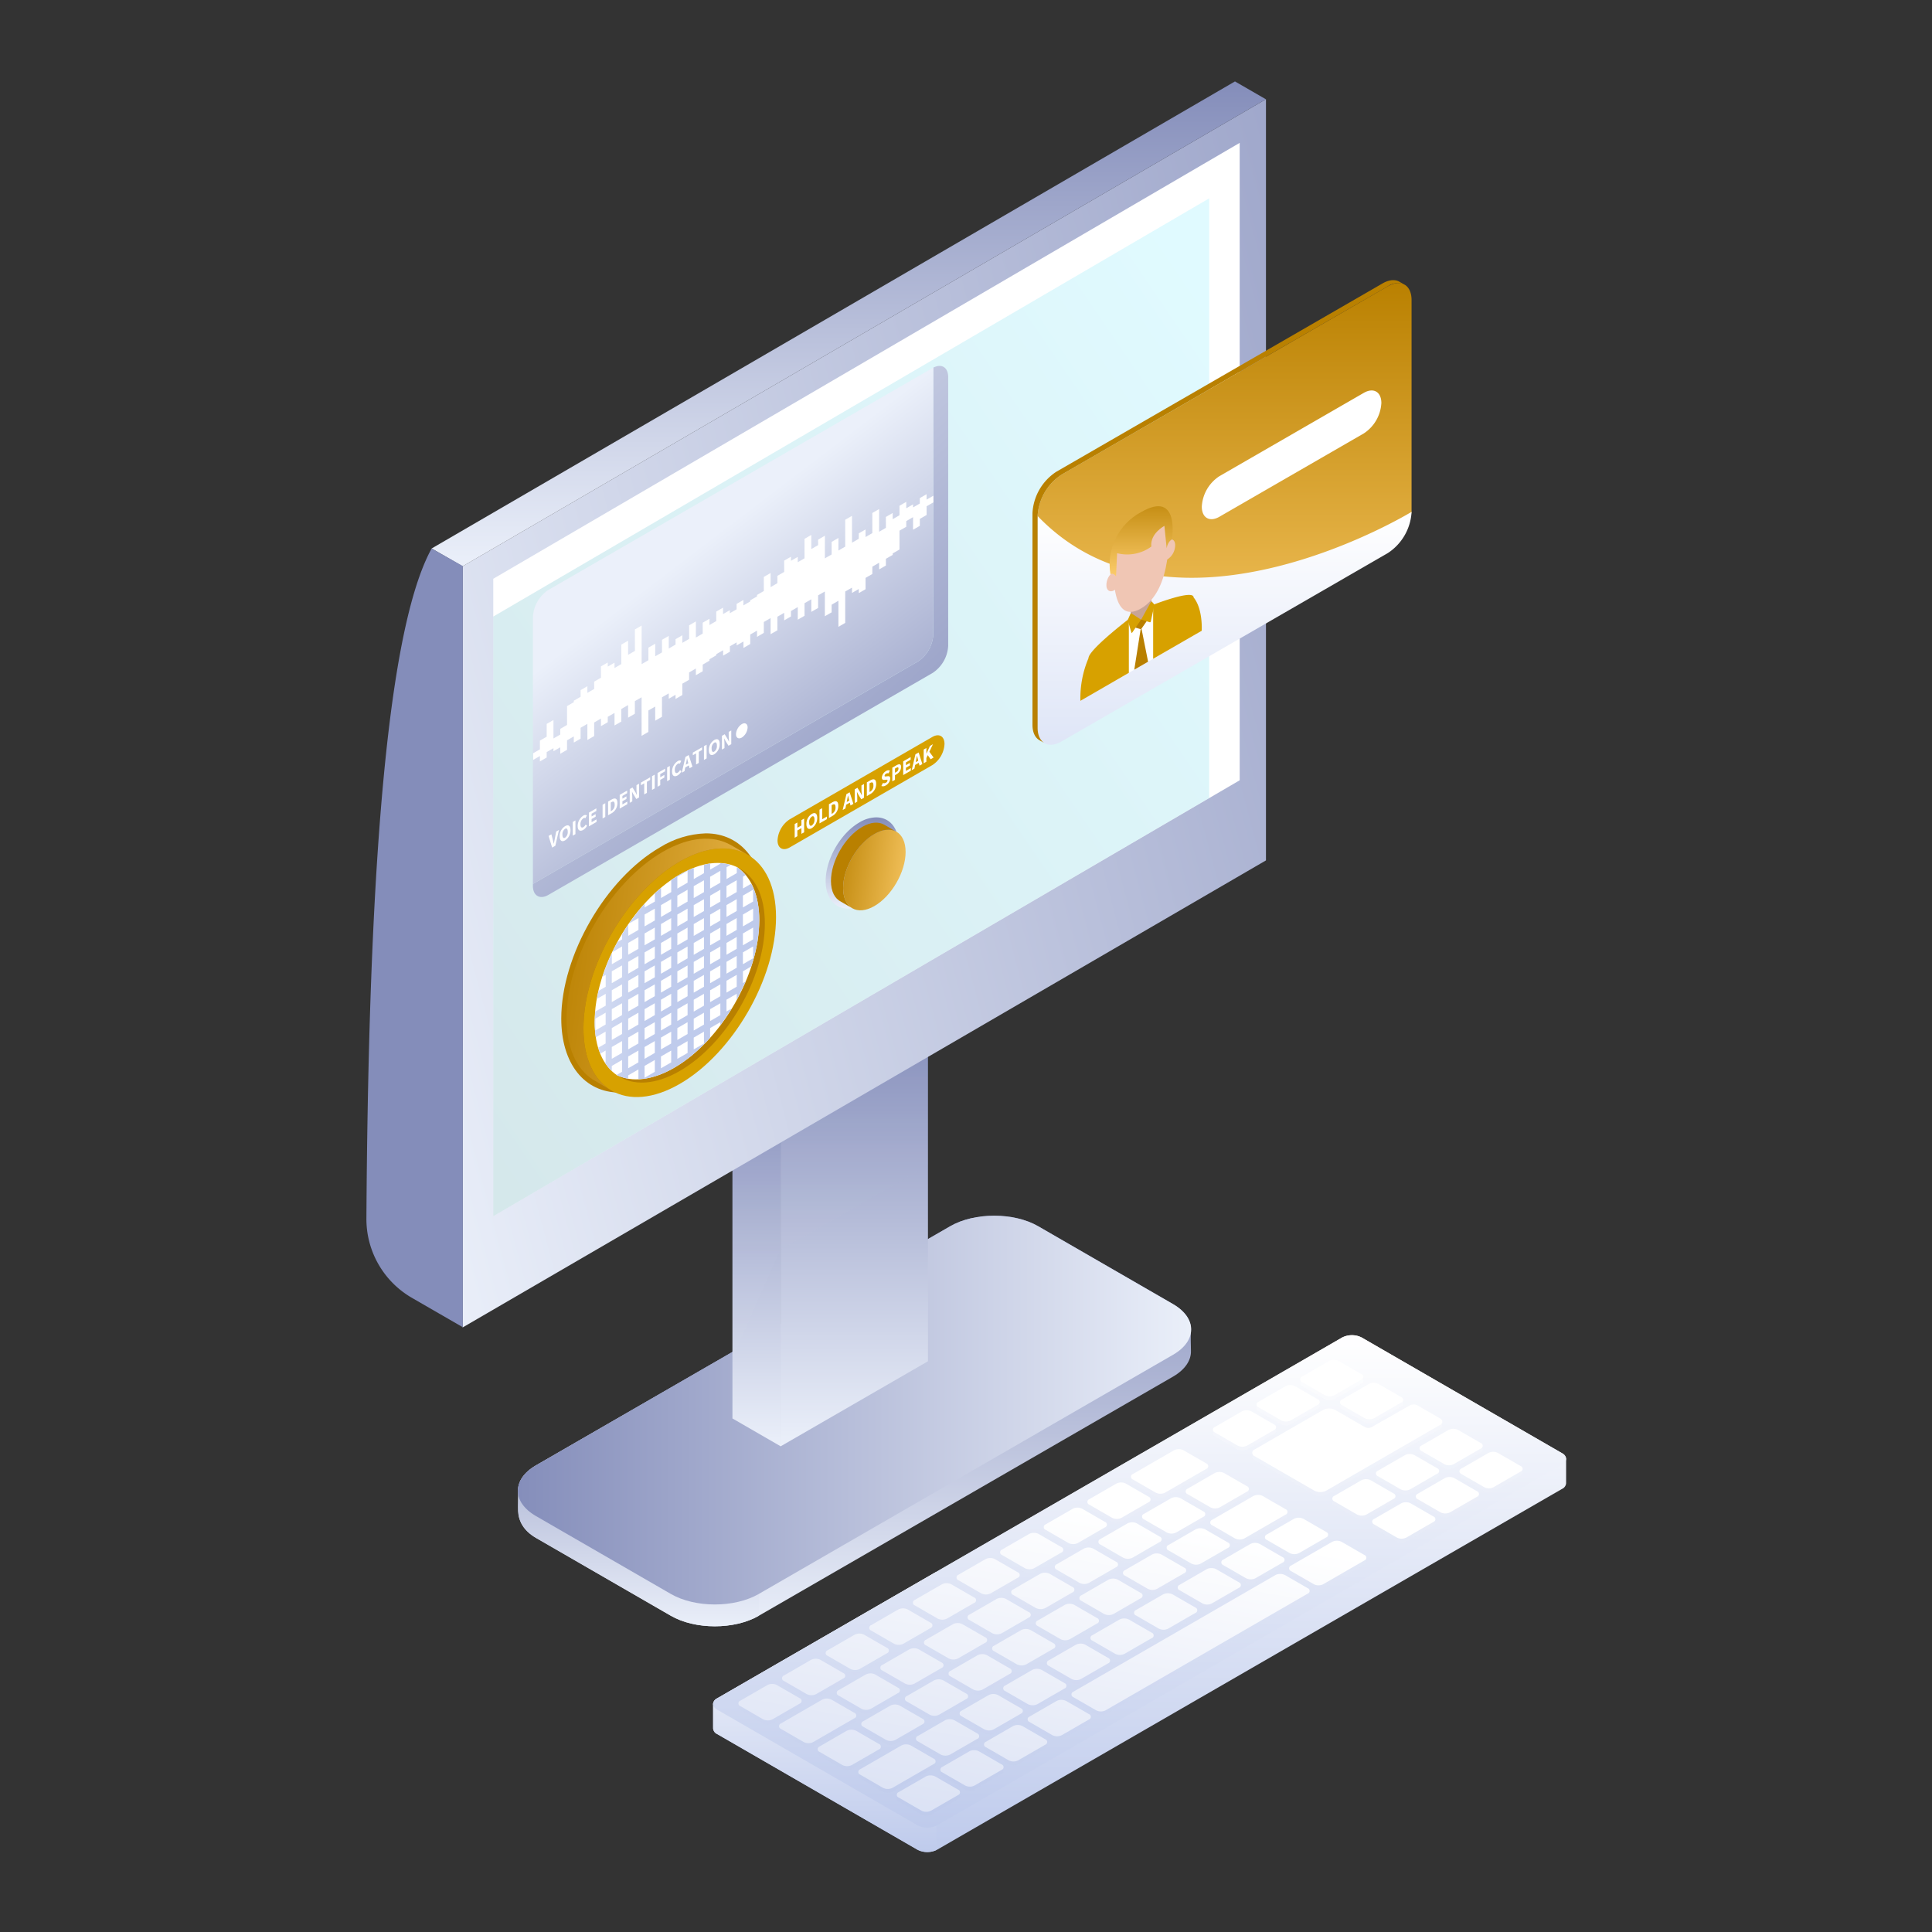 <svg xmlns="http://www.w3.org/2000/svg" xmlns:xlink="http://www.w3.org/1999/xlink" width="522" height="522"  xmlns:v="https://vecta.io/nano"><rect width="100%" height="100%" fill="#333333" stroke="none"/><defs><linearGradient id="A" x1=".5" x2=".5" y2="1"><stop offset="0" stop-color="#848dba"/><stop offset="1" stop-color="#ebf0fa"/></linearGradient><linearGradient id="B" x1="0" y1=".5" x2="1" y2=".5"  xlink:href="#A"/><linearGradient id="C" x1="1.602" y1=".188" x2="-.085" y2=".877"  xlink:href="#A"/><linearGradient id="D" x1=".951" y1=".065" x2="-.661" y2="1.621"><stop offset="0" stop-color="#99f0ff"/><stop offset=".599" stop-color="#74b2bd"/><stop offset="1" stop-color="#5f8e96"/></linearGradient><linearGradient id="E" x1=".5" x2=".5" y2="1"><stop offset="0" stop-color="#fff"/><stop offset="1" stop-color="#bfcbec"/></linearGradient><linearGradient id="F" x1=".476" y1=".341" x2=".106" y2="1.559"  xlink:href="#E"/><linearGradient id="G" x1="1.138" y1=".865" x2=".355" y2="-.224"  xlink:href="#A"/><linearGradient id="H" x1=".887" y1=".95" y2=".297"  xlink:href="#A"/><linearGradient id="I" x1="-.114" y1=".529" x2="1.557" y2=".832"><stop offset="0" stop-color="#f3f4f8"/><stop offset="0" stop-color="#b98000"/><stop offset="1" stop-color="#fccc6b"/><stop offset="1" stop-color="#fff"/></linearGradient><linearGradient id="J" x1="-.349" y1=".235" x2=".41" y2=".618"  xlink:href="#E"/><linearGradient id="K" x1="-.274" y1=".37" x2="1.255" y2=".642"  xlink:href="#I"/><linearGradient id="L" x1=".5" y1="0" x2=".5" y2="1"  xlink:href="#I"/><linearGradient id="M" x1=".5" x2=".5" y2="1"><stop offset="0" stop-color="#fff"/><stop offset="1" stop-color="#dee5f7"/></linearGradient></defs><path fill="#ebf0fa" opacity="0" d="M0 0h522v522H0z"/><g fill="url(#A)"><path d="M316.924 352.339l-36.434-21.035c-6.56-3.782-17.191-3.782-23.751 0l-111.907 64.615c-3.443 1.989-5.033 4.613-4.848 7.213.068.875-.061 3.88.006 5.162.129 2.612 1.392 5.242 4.842 7.238l36.428 21.029c6.56 3.788 17.2 3.788 23.751 0l111.913-64.61c3.357-1.94 4.959-4.5 4.854-7.034-.043-.936-.08-4.472-.012-5.34.197-2.606-1.392-5.248-4.842-7.238z"/><path d="M205.14 361.098l-60.308 34.82c-3.443 1.983-5.033 4.613-4.848 7.213.068.875-.061 3.88.006 5.162.129 2.612 1.392 5.242 4.842 7.238l36.428 21.029c6.56 3.788 17.2 3.788 23.751 0 .129-.068.129-75.462.129-75.462z"/></g><path d="M316.925 366.05l-111.914 64.615c-6.554 3.788-17.191 3.788-23.751 0l-36.428-21.035c-6.56-3.788-6.56-9.923 0-13.711l111.908-64.614c6.56-3.782 17.191-3.782 23.751 0l36.434 21.035c6.551 3.787 6.551 9.928 0 13.71z" fill="url(#B)"/><g fill="url(#A)"><path d="M250.723 367.794l-39.828 22.995v-93.066l39.827-22.994z"/><path d="M210.895 390.754l-13-7.508v-93.065l13 7.508z"/><path d="M210.893 297.722c0-.031-13-7.539-13-7.539v76.644l13-29.271c0 .29 39.828-22.7 39.828-22.7v-40.128z" opacity=".05" style="mix-blend-mode:multiply"/></g><path d="M342.047 232.467L124.997 358.66V152.993l217.05-126.189z" fill="url(#C)"/><path d="M342.023 26.822l-217.047 126.19-8.352-4.822L333.671 22z" fill="url(#A)"/><path d="M125.042 358.598l-13.76-7.946a24.6 24.6 0 0 1-12.283-21.466c.493-79.077 4.145-156.509 17.623-180.994l8.42 4.743z" fill="#848dba"/><path d="M334.948 210.821L133.275 328.596V156.373L334.948 38.599z" fill="#fff"/><path d="M133.275 328.601l193.427-113V53.594L133.275 166.585z" opacity=".3" fill="url(#D)" style="mix-blend-mode:screen"/><g fill="url(#E)"><path d="M422.045 392.637l-54.137-31.26c-1.66-.838-3.619-.838-5.279 0l-168.866 97.5a1.89 1.89 0 0 0-1.09 1.448v6.67c.06.667.477 1.25 1.09 1.521l54.143 31.26a5.82 5.82 0 0 0 5.279 0l168.86-97.493a1.85 1.85 0 0 0 1.1-1.521v-6.585a1.85 1.85 0 0 0-1.1-1.54z"/><path d="M252.98 424.686l-59.218 34.192a1.89 1.89 0 0 0-1.09 1.448v6.671c.06.667.477 1.25 1.09 1.521l54.143 31.26a5.84 5.84 0 0 0 5.075.08z"/><path d="M422.041 395.686L253.183 493.18a5.82 5.82 0 0 1-5.279 0l-54.143-31.26c-1.46-.838-1.46-2.205 0-3.043l168.866-97.5a5.86 5.86 0 0 1 5.279 0l54.137 31.26c1.459.844 1.459 2.205-.002 3.049z"/><path d="M216.047 461.378l-7.3 4.213a2.82 2.82 0 0 1-2.569 0l-6.135-3.542a.78.78 0 0 1 0-1.484l7.3-4.213c.808-.407 1.761-.407 2.569 0l6.135 3.542c.317.108.531.407.531.742s-.213.634-.531.742zm11.789-8.285l-6.141-3.548c-.808-.407-1.761-.407-2.569 0l-7.3 4.219a.78.78 0 0 0 0 1.478l6.135 3.548a2.86 2.86 0 0 0 2.569 0l7.305-4.213c.317-.109.53-.406.53-.741s-.212-.633-.529-.742zm11.784-6.806l-6.141-3.542a2.82 2.82 0 0 0-2.569 0l-7.3 4.213c-.317.108-.531.407-.531.742s.213.634.531.742l6.141 3.542c.808.407 1.761.407 2.569 0l7.3-4.213c.317-.108.531-.407.531-.742s-.213-.634-.531-.742zm11.783-6.806l-6.135-3.542c-.808-.406-1.76-.406-2.568 0l-7.305 4.213c-.317.108-.531.407-.531.742s.213.634.531.742l6.141 3.542a2.82 2.82 0 0 0 2.568 0l7.3-4.213c.32-.107.535-.407.535-.744s-.216-.636-.536-.743zm11.789-6.8l-6.141-3.548c-.808-.407-1.76-.407-2.568 0l-7.3 4.219a.78.78 0 0 0 0 1.478l6.135 3.548c.808.407 1.761.407 2.569 0l7.305-4.213c.32-.107.535-.406.535-.743s-.216-.637-.535-.743zm11.78-6.803l-6.141-3.542a2.82 2.82 0 0 0-2.568 0l-7.3 4.213c-.317.108-.531.407-.531.742s.213.634.531.742l6.141 3.542a2.82 2.82 0 0 0 2.568 0l7.3-4.213c.317-.108.531-.407.531-.742s-.213-.634-.531-.742zm11.783-6.806l-6.135-3.542a2.82 2.82 0 0 0-2.569 0l-7.305 4.213c-.317.108-.531.407-.531.742s.213.634.531.742l6.141 3.542a2.82 2.82 0 0 0 2.568 0l7.3-4.213c.321-.106.538-.405.539-.743s-.215-.638-.535-.745zm11.783-6.8l-6.135-3.548c-.808-.406-1.76-.406-2.568 0l-7.3 4.219a.78.78 0 0 0 0 1.478l6.135 3.548c.808.407 1.76.407 2.568 0l7.3-4.219a.78.78 0 0 0 .004-1.482zm11.789-6.806l-6.141-3.542a2.82 2.82 0 0 0-2.569 0l-7.3 4.213c-.317.108-.531.407-.531.742s.213.634.531.742l6.141 3.542a2.82 2.82 0 0 0 2.569 0l7.3-4.213c.322-.105.54-.404.541-.743s-.215-.639-.536-.746zm15.584-9l-6.141-3.542a2.82 2.82 0 0 0-2.569 0l-11.1 6.406c-.317.108-.531.407-.531.742s.213.634.531.742l6.141 3.542a2.82 2.82 0 0 0 2.569 0l11.1-6.406c.321-.106.538-.405.539-.743s-.215-.638-.535-.745zm50.6 8.112l-6.135-3.548a2.86 2.86 0 0 0-2.568 0l-7.3 4.219a.78.78 0 0 0 0 1.478l6.135 3.548c.808.407 1.76.407 2.568 0l7.3-4.213a.78.78 0 0 0-.001-1.484zm11.79-6.807l-6.141-3.542a2.82 2.82 0 0 0-2.568 0l-7.3 4.213c-.318.108-.532.407-.532.743s.214.635.532.743l6.141 3.542a2.82 2.82 0 0 0 2.569 0l7.3-4.213c.32-.107.536-.407.536-.745s-.217-.637-.538-.743zm11.783-6.806l-6.141-3.541c-.806-.413-1.762-.413-2.568 0l-7.3 4.213c-.317.108-.531.407-.531.742s.213.634.531.742l6.141 3.542a2.82 2.82 0 0 0 2.569 0l7.3-4.213c.32-.107.536-.407.536-.745s-.217-.637-.538-.743zm-12.8 19.834l-6.135-3.548c-.808-.407-1.761-.407-2.569 0l-7.3 4.219a.78.78 0 0 0 0 1.478l6.135 3.548c.808.406 1.76.406 2.568 0l7.3-4.219a.78.78 0 0 0 0-1.481zm11.79-6.806l-6.141-3.542a2.82 2.82 0 0 0-2.569 0l-7.3 4.213a.78.78 0 0 0 0 1.478l6.141 3.548c.808.406 1.76.406 2.568 0l7.3-4.213c.32-.107.537-.407.536-.744s-.217-.637-.537-.744zm11.783-6.807l-6.141-3.542c-.804-.413-1.758-.413-2.562 0l-7.305 4.213c-.317.108-.531.407-.531.742s.213.634.531.742l6.141 3.542a2.82 2.82 0 0 0 2.569 0l7.3-4.213c.323-.105.542-.407.541-.747s-.221-.641-.544-.745zm-180.033 66.669l-6.141-3.542a2.86 2.86 0 0 0-2.569 0l-11.1 6.406c-.318.108-.532.407-.532.743s.214.635.532.743l6.141 3.542a2.82 2.82 0 0 0 2.568 0l11.1-6.406c.318-.108.533-.406.533-.742s-.214-.635-.532-.743zm11.783-6.8l-6.135-3.548c-.808-.407-1.76-.407-2.568 0l-7.3 4.219a.78.78 0 0 0 0 1.478l6.135 3.548a2.86 2.86 0 0 0 2.569 0l7.3-4.213c.318-.108.532-.407.532-.743s-.215-.634-.533-.742zm11.79-6.807l-6.141-3.541c-.806-.413-1.762-.413-2.568 0l-7.3 4.213c-.317.108-.531.407-.531.742s.213.634.531.742l6.141 3.542c.808.407 1.76.407 2.568 0l7.3-4.213c.318-.108.532-.407.532-.743s-.215-.634-.533-.742zm11.783-6.806l-6.141-3.542a2.86 2.86 0 0 0-2.569 0l-7.3 4.213c-.317.108-.531.407-.531.742s.213.634.531.742l6.141 3.542a2.82 2.82 0 0 0 2.568 0l7.3-4.213c.318-.108.531-.406.531-.742s-.213-.634-.53-.742zm11.783-6.8l-6.135-3.548c-.808-.407-1.761-.407-2.569 0l-7.3 4.22a.78.78 0 0 0 0 1.478l6.135 3.548a2.86 2.86 0 0 0 2.568 0l7.3-4.213c.318-.108.533-.406.533-.742s-.214-.635-.532-.743zm11.789-6.807l-6.141-3.541c-.806-.413-1.762-.413-2.568 0l-7.3 4.213c-.317.108-.531.407-.531.742s.213.634.531.742l6.141 3.542c.804.412 1.758.412 2.562 0l7.305-4.213c.318-.108.533-.406.533-.742s-.214-.635-.532-.743zm11.784-6.806l-6.141-3.542a2.82 2.82 0 0 0-2.568 0l-7.3 4.213c-.317.108-.531.407-.531.742s.213.634.531.742l6.141 3.542a2.82 2.82 0 0 0 2.569 0l7.3-4.213c.317-.109.531-.407.53-.742s-.214-.634-.531-.742zm11.783-6.8l-6.135-3.548c-.808-.407-1.761-.407-2.569 0l-7.3 4.219a.78.78 0 0 0 0 1.478l6.135 3.548a2.86 2.86 0 0 0 2.569 0l7.3-4.219a.78.78 0 0 0 0-1.478zm11.789-6.807l-6.136-3.544a2.82 2.82 0 0 0-2.569 0l-7.3 4.213c-.317.108-.531.407-.531.742s.213.634.531.742l6.141 3.542c.804.412 1.758.412 2.562 0l7.305-4.213c.316-.11.527-.407.527-.742s-.213-.632-.529-.74zm11.783-6.806l-6.14-3.538a2.82 2.82 0 0 0-2.569 0l-7.3 4.213c-.317.108-.531.407-.531.742s.213.634.531.742l6.141 3.542a2.82 2.82 0 0 0 2.569 0l7.3-4.213c.32-.106.537-.406.537-.744s-.216-.638-.537-.744zm-99.428 69.647l-6.141-3.548c-.808-.407-1.761-.407-2.569 0l-7.3 4.219a.78.78 0 0 0 0 1.478l6.141 3.548a2.86 2.86 0 0 0 2.568 0l7.3-4.22a.78.78 0 0 0 .002-1.478zm11.783-6.806l-6.135-3.542a2.82 2.82 0 0 0-2.569 0l-7.3 4.213c-.318.108-.532.407-.532.743s.214.635.532.743l6.135 3.542a2.82 2.82 0 0 0 2.569 0l7.3-4.213c.319-.107.534-.406.534-.743s-.214-.636-.533-.743zm11.789-6.8l-6.141-3.548c-.808-.406-1.76-.406-2.568 0l-7.3 4.213c-.317.108-.531.407-.531.742s.213.634.531.742l6.141 3.541c.806.413 1.763.413 2.569 0l7.3-4.213a.78.78 0 0 0 0-1.478zm11.783-6.806l-6.141-3.548c-.808-.407-1.76-.407-2.568 0l-7.3 4.219a.78.78 0 0 0 0 1.478l6.141 3.548c.808.407 1.761.407 2.569 0l7.3-4.219a.78.78 0 0 0 .001-1.479zm-13.982 32.75l-6.141-3.542a2.82 2.82 0 0 0-2.569 0l-7.3 4.213c-.317.108-.531.407-.531.742s.213.634.531.742l6.141 3.542a2.82 2.82 0 0 0 2.569 0l7.3-4.213c.318-.107.533-.406.533-.742s-.213-.635-.531-.743zm11.783-6.806l-6.141-3.542a2.82 2.82 0 0 0-2.568 0l-7.3 4.214c-.317.108-.531.407-.531.742s.213.634.531.742l6.141 3.542a2.82 2.82 0 0 0 2.568 0l7.3-4.213c.319-.107.534-.406.535-.742s-.214-.636-.533-.744zm11.783-6.8l-6.135-3.548c-.808-.407-1.76-.407-2.568 0l-7.3 4.213c-.317.108-.531.407-.531.742s.213.634.531.742l6.135 3.548c.808.406 1.76.406 2.568 0l7.3-4.219a.78.78 0 0 0 .002-1.479zm11.79-6.806l-6.141-3.542a2.82 2.82 0 0 0-2.568 0l-7.3 4.213c-.318.108-.532.407-.532.743s.214.635.532.743l6.141 3.542a2.82 2.82 0 0 0 2.569 0l7.3-4.213c.32-.107.536-.406.536-.743s-.215-.637-.535-.744zm74.439-42.982l-6.141-3.541c-.808-.407-1.761-.407-2.569 0l-11.1 6.406c-.317.108-.531.407-.531.742s.213.634.531.742l6.141 3.548a2.86 2.86 0 0 0 2.569 0l11.1-6.412c.32-.107.536-.406.536-.743s-.215-.637-.535-.744zm-84.029 23.838l-6.135-3.542a2.82 2.82 0 0 0-2.569 0l-7.3 4.213a.78.78 0 0 0 0 1.484l6.135 3.542a2.82 2.82 0 0 0 2.569 0l7.3-4.213c.319-.107.534-.406.534-.743s-.214-.636-.533-.743zm11.79-6.806l-6.141-3.542a2.86 2.86 0 0 0-2.569 0l-7.3 4.213c-.318.108-.532.407-.532.743s.214.635.532.743l6.141 3.542c.806.413 1.763.413 2.569 0l7.3-4.213c.32-.107.535-.406.535-.744s-.216-.637-.535-.743zm11.783-6.8l-6.141-3.548c-.808-.407-1.761-.407-2.569 0l-7.3 4.22a.78.78 0 0 0 0 1.478l6.141 3.548a2.86 2.86 0 0 0 2.569 0l7.3-4.213c.32-.108.534-.407.534-.745s-.217-.636-.537-.742zm11.783-6.807l-6.135-3.541a2.82 2.82 0 0 0-2.569 0l-7.3 4.213a.78.78 0 0 0 0 1.484l6.135 3.542c.808.407 1.761.407 2.569 0l7.3-4.213c.32-.107.536-.406.536-.743s-.215-.637-.535-.744zm11.79-6.806l-6.141-3.542c-.808-.407-1.761-.407-2.569 0l-7.3 4.213c-.318.108-.532.407-.532.743s.214.635.532.743l6.141 3.542a2.81 2.81 0 0 0 2.563 0l7.305-4.213c.32-.107.536-.406.536-.743s-.215-.637-.534-.744zm15.584-8.993l-6.141-3.548c-.808-.407-1.761-.407-2.569 0l-11.1 6.412a.78.78 0 0 0 0 1.478l6.141 3.548a2.86 2.86 0 0 0 2.569 0l11.1-6.412a.78.78 0 0 0 0-1.48zm-95.092 67.392l-6.141-3.548a2.86 2.86 0 0 0-2.569 0l-11.1 6.412a.78.78 0 0 0 0 1.478l6.141 3.548c.808.406 1.76.406 2.568 0l11.1-6.412a.78.78 0 0 0 .001-1.48zm11.783-6.806l-6.135-3.542a2.82 2.82 0 0 0-2.569 0l-7.305 4.213c-.317.108-.531.407-.531.742s.213.634.531.742l6.141 3.542a2.82 2.82 0 0 0 2.568 0l7.3-4.213c.319-.107.534-.406.534-.743s-.214-.636-.533-.743zm11.783-6.8l-6.135-3.548c-.808-.407-1.761-.407-2.569 0l-7.3 4.213c-.318.108-.532.407-.532.743s.214.635.532.743l6.135 3.542c.806.413 1.762.413 2.568 0l7.3-4.213a.78.78 0 0 0 .002-1.482zm11.789-6.806l-6.141-3.548a2.86 2.86 0 0 0-2.569 0l-7.3 4.22a.78.78 0 0 0 0 1.478l6.141 3.548c.808.407 1.761.407 2.569 0l7.3-4.219a.78.78 0 0 0 .002-1.482zm11.783-6.806l-6.141-3.542c-.804-.413-1.758-.413-2.562 0l-7.303 4.213c-.317.108-.531.407-.531.742s.213.634.531.742l6.141 3.542a2.82 2.82 0 0 0 2.569 0l7.3-4.213c.32-.107.535-.407.534-.744s-.216-.636-.536-.743zm53.933-18.83l-6.141-3.542a2.82 2.82 0 0 0-2.568 0l-54.58 31.513c-.317.108-.531.407-.531.742s.213.634.531.742l6.141 3.542c.804.413 1.758.413 2.562 0l54.586-31.513c.317-.108.53-.406.53-.741s-.212-.633-.528-.742zm-42.15 12.03l-6.135-3.548c-.808-.407-1.76-.407-2.568 0l-7.3 4.213c-.318.108-.532.407-.532.743s.214.635.532.743l6.135 3.542a2.82 2.82 0 0 0 2.569 0l7.3-4.213a.78.78 0 0 0 .001-1.483zm11.79-6.806l-6.141-3.548a2.86 2.86 0 0 0-2.568 0l-7.3 4.219a.78.78 0 0 0 0 1.479l6.141 3.548c.808.407 1.761.407 2.569 0l7.3-4.213c.321-.106.539-.406.539-.744s-.217-.639-.538-.745zm11.783-6.806l-6.141-3.542c-.804-.412-1.758-.412-2.562 0l-7.305 4.213c-.317.108-.531.407-.531.742s.213.634.531.742l6.146 3.538c.808.407 1.761.407 2.569 0l7.3-4.213c.317-.109.529-.408.528-.744s-.216-.633-.533-.74zm11.783-6.807l-6.135-3.542c-.808-.407-1.761-.407-2.569 0l-7.3 4.213c-.318.108-.532.407-.532.743s.214.635.532.743l6.135 3.542a2.82 2.82 0 0 0 2.569 0l7.3-4.213a.78.78 0 0 0 .002-1.489zm11.789-6.8l-6.141-3.548a2.86 2.86 0 0 0-2.569 0l-7.3 4.219a.78.78 0 0 0 0 1.479l6.141 3.548c.808.407 1.761.407 2.569 0l7.3-4.213c.321-.105.539-.405.54-.743s-.216-.639-.537-.746zm-14.053-29.04l-6.141-3.542a2.82 2.82 0 0 0-2.569 0l-7.3 4.213a.78.78 0 0 0 0 1.478l6.141 3.548a2.86 2.86 0 0 0 2.569 0l7.3-4.214c.317-.109.529-.407.529-.742s-.213-.633-.529-.742zm11.783-6.806l-6.135-3.542a2.82 2.82 0 0 0-2.569 0l-7.3 4.213c-.318.108-.532.407-.532.743s.214.635.532.743l6.135 3.542a2.82 2.82 0 0 0 2.568 0l7.3-4.213c.318-.108.533-.406.533-.742s-.214-.635-.532-.743zm11.79-6.8l-6.141-3.548a2.86 2.86 0 0 0-2.569 0l-7.3 4.213c-.317.108-.531.407-.531.742s.213.634.531.742l6.141 3.548c.808.407 1.761.407 2.569 0l7.3-4.219a.78.78 0 0 0 0-1.479zm10.742 6.2L372.433 375a2.82 2.82 0 0 0-2.569 0l-7.3 4.213a.78.78 0 0 0 0 1.479l6.135 3.548c.808.407 1.761.407 2.569 0l7.3-4.213a.78.78 0 0 0 .004-1.483zm10.44 5.728l-6-3.468c-.666-.336-1.453-.336-2.119 0l-10.311 5.864a2 2 0 0 1-1.792 0l-8.081-4.669a3.51 3.51 0 0 0-3.191 0l-18.5 10.681a.97.97 0 0 0 0 1.841l16.12 9.307a3.51 3.51 0 0 0 3.191 0l30.681-17.715a.97.97 0 0 0 .002-1.839z" opacity=".9" style="mix-blend-mode:multiply"/></g><path d="M216.047 460.306l-7.3 4.213a2.82 2.82 0 0 1-2.569 0l-6.135-3.542a.78.78 0 0 1 0-1.484l7.3-4.213a2.82 2.82 0 0 1 2.569 0l6.135 3.542c.317.108.531.407.531.742s-.213.634-.531.742zm11.789-8.285l-6.141-3.548c-.808-.407-1.761-.407-2.569 0l-7.3 4.219a.78.78 0 0 0 0 1.479l6.135 3.548c.808.407 1.761.407 2.569 0l7.305-4.219a.78.78 0 0 0 .001-1.478zm11.784-6.806l-6.141-3.542a2.82 2.82 0 0 0-2.569 0l-7.3 4.213c-.317.108-.531.407-.531.742s.213.634.531.742l6.141 3.542c.808.407 1.761.407 2.569 0l7.3-4.213c.317-.108.531-.407.531-.742s-.213-.634-.531-.742zm11.783-6.806l-6.135-3.542c-.808-.407-1.76-.407-2.568 0l-7.305 4.213c-.317.108-.531.407-.531.742s.213.634.531.742l6.141 3.542a2.82 2.82 0 0 0 2.568 0l7.3-4.213c.317-.109.531-.407.53-.742s-.214-.634-.531-.742zm11.789-6.8l-6.141-3.548c-.808-.406-1.76-.406-2.568 0l-7.3 4.213c-.318.108-.532.407-.532.743s.214.635.532.743l6.135 3.548a2.86 2.86 0 0 0 2.569 0l7.305-4.219a.78.78 0 0 0 0-1.479zm11.783-6.806l-6.141-3.542a2.82 2.82 0 0 0-2.568 0l-7.3 4.213c-.317.108-.531.407-.531.742s.213.634.531.742l6.141 3.542c.808.407 1.76.407 2.568 0l7.3-4.213c.318-.109.531-.408.531-.744s-.215-.634-.534-.741zm11.783-6.807l-6.135-3.542a2.82 2.82 0 0 0-2.569 0l-7.305 4.213c-.317.108-.531.407-.531.742s.213.634.531.742l6.141 3.542a2.82 2.82 0 0 0 2.568 0l7.3-4.213c.318-.108.531-.406.531-.742s-.213-.634-.53-.742zm11.783-6.8l-6.135-3.548c-.808-.406-1.76-.406-2.568 0l-7.3 4.213c-.318.108-.532.407-.532.743s.214.635.532.743l6.135 3.548c.808.406 1.76.406 2.568 0l7.3-4.219a.78.78 0 0 0 .001-1.479zm11.789-6.806l-6.141-3.542a2.82 2.82 0 0 0-2.569 0l-7.3 4.213a.78.78 0 0 0 0 1.478l6.141 3.548a2.86 2.86 0 0 0 2.569 0l7.3-4.213c.318-.108.531-.406.532-.741s-.213-.634-.53-.743zm15.584-9l-6.141-3.542a2.82 2.82 0 0 0-2.569 0l-11.1 6.406c-.317.108-.531.407-.531.742s.213.634.531.742l6.141 3.542a2.82 2.82 0 0 0 2.569 0l11.1-6.406c.318-.108.531-.406.531-.742s-.213-.634-.53-.742zm50.6 8.112l-6.135-3.548c-.808-.406-1.76-.406-2.568 0l-7.3 4.213c-.317.108-.531.407-.531.742s.213.634.531.742l6.135 3.548c.808.406 1.76.406 2.568 0l7.3-4.219a.78.78 0 0 0-.004-1.477zm11.79-6.807l-6.141-3.542a2.82 2.82 0 0 0-2.568 0l-7.3 4.213c-.318.108-.532.407-.532.743s.214.635.532.743l6.141 3.542a2.86 2.86 0 0 0 2.569 0l7.3-4.214c.316-.11.528-.408.527-.743s-.215-.632-.532-.74zm11.783-6.806l-6.141-3.542c-.808-.406-1.76-.406-2.568 0l-7.3 4.213c-.317.108-.531.407-.531.742s.213.634.531.742l6.141 3.542a2.82 2.82 0 0 0 2.569 0l7.3-4.213c.316-.11.528-.408.527-.743s-.215-.632-.532-.74zm-12.8 19.834l-6.138-3.543a2.86 2.86 0 0 0-2.569 0l-7.3 4.214c-.317.108-.531.407-.531.742s.213.634.531.742l6.135 3.548c.808.407 1.76.407 2.568 0l7.3-4.219a.78.78 0 0 0 0-1.483zm11.79-6.807l-6.141-3.548c-.808-.407-1.761-.407-2.569 0l-7.3 4.219c-.317.108-.531.407-.531.742s.213.634.531.742l6.141 3.542c.808.406 1.76.406 2.568 0l7.3-4.213c.316-.11.528-.408.527-.743s-.214-.632-.531-.74zm11.783-6.806l-6.141-3.542c-.804-.413-1.758-.413-2.562 0l-7.305 4.213c-.317.108-.531.407-.531.742s.213.634.531.742l6.141 3.542a2.82 2.82 0 0 0 2.569 0l7.3-4.213c.316-.11.528-.409.526-.744s-.215-.632-.532-.739zm-180.036 66.67l-6.141-3.542a2.82 2.82 0 0 0-2.569 0l-11.1 6.406c-.317.108-.531.407-.531.742s.213.634.531.742l6.141 3.548c.808.406 1.76.406 2.568 0l11.1-6.412c.318-.108.531-.406.531-.742s-.213-.634-.53-.742zm11.783-6.8l-6.135-3.548c-.808-.407-1.76-.407-2.568 0l-7.3 4.219a.78.78 0 0 0 0 1.478l6.135 3.548a2.86 2.86 0 0 0 2.569 0l7.3-4.219a.78.78 0 0 0-.001-1.478zm11.789-6.8l-6.141-3.542a2.82 2.82 0 0 0-2.568 0l-7.3 4.213c-.317.108-.531.407-.531.742s.213.634.531.742l6.141 3.542a2.82 2.82 0 0 0 2.568 0l7.3-4.213c.317-.108.531-.407.531-.742s-.213-.634-.531-.742zm11.783-6.806l-6.141-3.542a2.86 2.86 0 0 0-2.569 0l-7.3 4.213c-.318.108-.532.407-.532.743s.214.635.532.743l6.141 3.541a2.82 2.82 0 0 0 2.568 0l7.3-4.213c.321-.106.537-.406.538-.743s-.215-.638-.536-.745zm11.783-6.8l-6.135-3.548c-.808-.407-1.761-.407-2.569 0l-7.3 4.213a.78.78 0 0 0 0 1.485l6.135 3.548a2.86 2.86 0 0 0 2.568 0l7.3-4.22a.78.78 0 0 0 .002-1.483zm11.789-6.806l-6.141-3.542a2.82 2.82 0 0 0-2.568 0l-7.3 4.213c-.317.108-.531.407-.531.742s.213.634.531.742l6.141 3.542c.806.407 1.756.407 2.562 0l7.305-4.213c.321-.106.539-.405.539-.744s-.216-.639-.537-.745zm11.784-6.806l-6.141-3.542a2.86 2.86 0 0 0-2.568 0l-7.3 4.213c-.318.108-.532.407-.532.743s.214.635.532.743l6.141 3.542a2.82 2.82 0 0 0 2.569 0l7.3-4.213c.322-.106.54-.406.54-.745s-.218-.639-.54-.745zm11.783-6.8l-6.135-3.548c-.808-.407-1.761-.407-2.569 0l-7.3 4.213a.78.78 0 0 0 0 1.485l6.135 3.548a2.86 2.86 0 0 0 2.569 0l7.3-4.22a.78.78 0 0 0 .001-1.483zm11.789-6.807l-6.141-3.542a2.82 2.82 0 0 0-2.569 0l-7.3 4.213a.78.78 0 0 0 0 1.478l6.141 3.548c.806.406 1.756.406 2.562 0l7.305-4.213c.322-.105.539-.405.54-.743s-.215-.639-.536-.746zm11.783-6.806l-6.141-3.542a2.82 2.82 0 0 0-2.569 0l-7.3 4.213c-.318.108-.532.407-.532.743s.214.635.532.743l6.141 3.542a2.82 2.82 0 0 0 2.569 0l7.3-4.213c.322-.105.54-.405.541-.744s-.217-.64-.539-.746zm-99.426 69.641l-6.141-3.548c-.808-.407-1.761-.407-2.569 0l-7.3 4.219a.78.78 0 0 0 0 1.478l6.141 3.548c.808.406 1.76.406 2.568 0l7.3-4.213c.318-.108.531-.406.531-.742s-.213-.634-.53-.742zm11.783-6.806l-6.135-3.542a2.82 2.82 0 0 0-2.569 0l-7.3 4.213c-.318.108-.532.407-.532.743s.214.635.532.743l6.135 3.541c.808.407 1.761.407 2.569 0l7.3-4.213c.32-.106.537-.406.537-.744s-.216-.638-.537-.744zm11.789-6.806l-6.141-3.542c-.808-.406-1.76-.406-2.568 0l-7.3 4.213c-.317.108-.531.407-.531.742s.213.634.531.742l6.145 3.547a2.82 2.82 0 0 0 2.569 0l7.3-4.214c.319-.108.532-.408.531-.745s-.217-.635-.536-.741zm11.783-6.8l-6.141-3.548c-.808-.407-1.76-.407-2.568 0l-7.3 4.219a.78.78 0 0 0 0 1.478l6.141 3.548a2.86 2.86 0 0 0 2.569 0l7.3-4.219a.78.78 0 0 0 0-1.476zm-13.982 32.751l-6.141-3.542a2.82 2.82 0 0 0-2.569 0l-7.3 4.213a.78.78 0 0 0 0 1.478l6.141 3.548c.808.407 1.761.407 2.569 0l7.3-4.213c.318-.108.533-.406.533-.742s-.214-.635-.532-.743zm11.783-6.806l-6.141-3.543a2.82 2.82 0 0 0-2.568 0l-7.3 4.213c-.317.108-.531.407-.531.742s.213.634.531.742l6.141 3.542a2.82 2.82 0 0 0 2.568 0l7.3-4.214c.317-.109.53-.406.53-.741s-.212-.633-.529-.742zm11.783-6.8l-6.135-3.548c-.808-.407-1.76-.407-2.568 0l-7.3 4.219a.78.78 0 0 0 0 1.478l6.135 3.548a2.86 2.86 0 0 0 2.568 0l7.3-4.219a.78.78 0 0 0 .001-1.48zm11.79-6.806l-6.141-3.542a2.82 2.82 0 0 0-2.568 0l-7.3 4.213a.78.78 0 0 0 0 1.479l6.141 3.547c.808.407 1.761.407 2.569 0l7.3-4.213c.319-.107.534-.406.534-.743s-.215-.636-.534-.743zm74.439-42.982l-6.141-3.542c-.808-.407-1.761-.407-2.569 0l-11.1 6.406c-.318.108-.532.407-.532.743s.214.635.532.743l6.141 3.542a2.82 2.82 0 0 0 2.569 0l11.1-6.406c.32-.107.535-.406.535-.744s-.216-.637-.535-.743zm-84.029 23.838l-6.135-3.542a2.82 2.82 0 0 0-2.569 0l-7.3 4.213a.78.78 0 0 0 0 1.485l6.135 3.542c.808.407 1.761.407 2.569 0l7.3-4.213c.32-.107.535-.406.535-.744s-.216-.637-.535-.743zm11.79-6.806l-6.141-3.542a2.82 2.82 0 0 0-2.569 0l-7.3 4.214c-.317.108-.531.407-.531.742s.213.634.531.742l6.141 3.542c.806.413 1.763.413 2.569 0l7.3-4.213c.32-.107.535-.407.535-.744s-.216-.636-.536-.743zm11.783-6.8l-6.141-3.548c-.808-.407-1.761-.407-2.569 0l-7.3 4.219a.78.78 0 0 0 0 1.478l6.141 3.548a2.86 2.86 0 0 0 2.569 0l7.3-4.219a.78.78 0 0 0-.004-1.481zm11.783-6.806l-6.135-3.542a2.82 2.82 0 0 0-2.569 0l-7.3 4.213a.78.78 0 0 0 0 1.485l6.135 3.542a2.82 2.82 0 0 0 2.569 0l7.3-4.213c.32-.106.537-.406.537-.744s-.216-.638-.537-.744zm11.79-6.806l-6.141-3.542a2.82 2.82 0 0 0-2.569 0l-7.3 4.213c-.317.108-.531.407-.531.742s.213.634.531.742l6.141 3.542c.804.413 1.759.413 2.563 0l7.305-4.213c.32-.107.536-.406.536-.743s-.215-.637-.535-.744zm15.584-8.993l-6.141-3.548c-.808-.407-1.761-.407-2.569 0l-11.1 6.412a.78.78 0 0 0 0 1.478l6.141 3.548a2.86 2.86 0 0 0 2.569 0l11.1-6.412a.78.78 0 0 0-.001-1.481zm-95.092 67.392l-6.141-3.548a2.86 2.86 0 0 0-2.569 0l-11.1 6.412a.78.78 0 0 0 0 1.478l6.141 3.548c.808.407 1.76.407 2.568 0l11.1-6.406c.32-.107.535-.406.535-.744s-.216-.637-.535-.743zm11.783-6.806l-6.135-3.542a2.82 2.82 0 0 0-2.569 0l-7.305 4.213c-.317.108-.531.407-.531.742s.213.634.531.742l6.141 3.542a2.86 2.86 0 0 0 2.568 0l7.3-4.213c.32-.107.535-.406.535-.744s-.216-.637-.535-.743zm11.783-6.806L269.672 458c-.808-.407-1.761-.407-2.569 0l-7.3 4.213c-.317.108-.531.407-.531.742s.213.634.531.742l6.135 3.541c.806.413 1.762.413 2.568 0l7.3-4.213a.78.78 0 0 0 .001-1.487zm11.789-6.8l-6.141-3.548a2.86 2.86 0 0 0-2.569 0l-7.3 4.219a.78.78 0 0 0 0 1.478l6.141 3.548a2.86 2.86 0 0 0 2.569 0l7.3-4.213c.321-.106.537-.406.537-.744s-.216-.638-.536-.744zm11.783-6.806l-6.141-3.542c-.804-.413-1.758-.413-2.562 0l-7.306 4.213c-.318.108-.532.407-.532.743s.214.635.532.743l6.141 3.542a2.86 2.86 0 0 0 2.569 0l7.3-4.213c.321-.106.538-.406.538-.745s-.217-.638-.538-.744zm53.933-18.83l-6.14-3.546a2.82 2.82 0 0 0-2.568 0l-54.58 31.513c-.318.108-.532.407-.532.743s.214.635.532.743l6.141 3.542c.804.413 1.758.413 2.562 0l54.586-31.512c.319-.107.534-.406.534-.743s-.215-.636-.534-.743zm-42.15 12.023l-6.135-3.542a2.82 2.82 0 0 0-2.568 0l-7.3 4.213c-.317.108-.531.407-.531.742s.213.634.531.742l6.135 3.541c.806.413 1.763.413 2.569 0l7.3-4.213a.78.78 0 0 0 0-1.487zm11.79-6.8l-6.141-3.548a2.86 2.86 0 0 0-2.568 0l-7.3 4.219a.78.78 0 0 0 0 1.478l6.141 3.548c.808.407 1.761.407 2.569 0l7.3-4.22a.78.78 0 0 0 0-1.481zm11.783-6.807l-6.141-3.542c-.804-.413-1.758-.413-2.562 0l-7.305 4.213c-.317.108-.531.407-.531.742s.213.634.531.742l6.145 3.539a2.82 2.82 0 0 0 2.569 0l7.3-4.213c.317-.109.529-.408.528-.744s-.216-.633-.533-.74zm11.783-6.806l-6.135-3.542a2.82 2.82 0 0 0-2.569 0l-7.3 4.213c-.318.108-.532.407-.532.743s.214.635.532.743l6.135 3.541c.806.413 1.763.413 2.569 0l7.3-4.213a.78.78 0 0 0 .001-1.488zm11.789-6.8l-6.141-3.548a2.86 2.86 0 0 0-2.569 0l-7.3 4.219a.78.78 0 0 0 0 1.478l6.141 3.548c.808.407 1.761.407 2.569 0l7.3-4.219a.78.78 0 0 0 .002-1.482zm-14.054-29.036l-6.141-3.542a2.82 2.82 0 0 0-2.569 0l-7.3 4.213a.78.78 0 0 0 0 1.479l6.141 3.548a2.86 2.86 0 0 0 2.569 0l7.3-4.213c.318-.108.532-.407.532-.743s-.214-.635-.532-.743zm11.783-6.806l-6.135-3.542a2.82 2.82 0 0 0-2.569 0l-7.3 4.213c-.317.108-.531.407-.531.742s.213.634.531.742l6.135 3.542a2.82 2.82 0 0 0 2.568 0l7.3-4.213c.321-.106.539-.406.539-.744s-.217-.639-.538-.745zm11.79-6.8l-6.141-3.548c-.808-.407-1.761-.407-2.569 0l-7.3 4.213c-.317.108-.531.407-.531.742s.213.634.531.742l6.141 3.548c.808.407 1.761.407 2.569 0l7.3-4.219a.78.78 0 0 0 0-1.483zm10.742 6.2l-6.135-3.548a2.86 2.86 0 0 0-2.569 0l-7.3 4.219c-.318.108-.532.407-.532.743s.214.635.532.743l6.135 3.542a2.86 2.86 0 0 0 2.569 0l7.3-4.213a.78.78 0 0 0 .004-1.487zm10.44 5.728l-6-3.468c-.666-.336-1.453-.336-2.119 0l-10.311 5.864c-.564.285-1.23.282-1.792-.006l-8.081-4.663a3.51 3.51 0 0 0-3.191 0l-18.5 10.681a.97.97 0 0 0 0 1.842l16.12 9.307a3.51 3.51 0 0 0 3.191 0l30.681-17.715a.97.97 0 0 0 .002-1.844z" fill="url(#F)"/><path d="M251.906 199.115l-38.536 22.251a7.28 7.28 0 0 0-3.291 5.7c0 2.1 1.471 2.952 3.291 1.9l38.536-22.246c1.945-1.264 3.167-3.383 3.287-5.7-.001-2.1-1.466-2.956-3.287-1.905z" fill="#d7a100"/><path d="M214.713 222.641l.721-.416v1.428l1.1-.64v-1.428l.735-.42v3.707l-.735.425v-1.548l-1.1.635v1.548l-.721.42zm3.172.005a3.13 3.13 0 0 1 1.457-2.738c.865-.5 1.462-.143 1.462 1.06.033 1.12-.521 2.176-1.462 2.785-.865.493-1.457.106-1.457-1.107zm2.174-1.252c0-.736-.277-1.022-.716-.769a1.8 1.8 0 0 0-.712 1.6c0 .745.277 1.056.712.8a1.85 1.85 0 0 0 .716-1.631zm1.356-2.622l.721-.416v3l1.271-.736v.707l-1.992 1.146zm2.556-1.477l.908-.521c.984-.568 1.61-.368 1.61.9a3.09 3.09 0 0 1-1.572 2.78l-.946.545zm.865 2.537a1.82 1.82 0 0 0 .912-1.724c0-.884-.368-.946-.912-.631l-.143.076v2.355zm3.854-5.26l.874-.506 1.008 3.129-.769.444-.2-.769-.984.568-.2.994-.74.425zm.081 2.126l.688-.4-.076-.3-.263-1.041-.024.01-.244 1.338zm2.16-3.42l.74-.43.836 1.361.32.64.019-.014-.091-1.3v-1.313l.693-.4v3.707l-.745.43-.841-1.361-.315-.626-.014.01.086 1.29v1.314l-.688.4zm3.281-1.896l.9-.521c.979-.568 1.61-.368 1.61.908a3.1 3.1 0 0 1-1.572 2.775l-.941.549zm.855 2.537c.615-.347.973-1.02.917-1.724 0-.884-.368-.946-.917-.631l-.134.076v2.354zm3.072-1.557l.411-.812a.91.91 0 0 0 .793-.072c.25-.109.422-.344.449-.616 0-.234-.182-.205-.463-.177l-.42.033c-.33.038-.645-.1-.645-.635.07-.74.498-1.399 1.146-1.763.298-.217.69-.259 1.027-.11l-.363.74c-.224-.07-.467-.037-.664.091-.227.105-.382.32-.411.568 0 .229.21.186.487.158l.411-.043c.387-.043.635.115.635.635-.066.783-.522 1.48-1.213 1.853a1.27 1.27 0 0 1-1.18.15zm2.952-4.95l1.1-.635c.7-.406 1.275-.44 1.275.454a2.37 2.37 0 0 1-1.256 1.987l-.4.229v1.256l-.721.416zm1.08 1.166c.358-.175.585-.538.587-.936 0-.387-.215-.4-.607-.172l-.339.191v1.125zm1.863-2.866l2.011-1.161v.707l-1.285.74v.745l1.094-.631v.7l-1.094.631v.855l1.333-.774v.707l-2.059 1.185zm3.305-1.906l.87-.5 1 3.129-.765.44-.2-.764-.979.564-.2.994-.736.43zm.076 2.13l.683-.4-.072-.3-.263-1.041-.019.014-.253 1.338zm2.155-3.42l.726-.42v1.524l.024-.014.951-2.068.8-.463-.97 2.04 1.146 1.567-.8.459-.779-1.113-.377.788v.994l-.726.416z" fill="#fff"/><path d="M256.186 101.881v72.624c-.16 2.976-1.728 5.698-4.223 7.328l-103.76 59.936c-2.336 1.361-4.223.258-4.223-2.441v-.506c.071-.027.138-.062.2-.105l103.741-59.941a9.35 9.35 0 0 0 4.237-7.328V99.339c2.245-1.185 4.027-.081 4.027 2.541z" fill="url(#G)"/><path d="M252.159 99.339v72.108c-.163 2.978-1.737 5.701-4.237 7.328l-103.74 59.94a1.04 1.04 0 0 1-.2.11v-72.122c.16-2.977 1.728-5.7 4.223-7.333l103.754-59.94c.06-.044.128-.075.2-.091z" fill="url(#H)"/><path d="M201.996 196.55a3.48 3.48 0 0 1-1.567 2.723c-.865.5-1.571.1-1.571-.908a3.48 3.48 0 0 1 1.571-2.723c.865-.5 1.567-.1 1.567.908zm-53.784 29.306l.769-.444.645 2.551.019-.014.258-1.338.373-1.949.745-.425-.97 4.266-.865.5zm3.011.101c-.037-1.108.518-2.152 1.457-2.742.865-.5 1.457-.143 1.457 1.06a3.19 3.19 0 0 1-1.457 2.78c-.87.502-1.457.115-1.457-1.098zm2.173-1.252c0-.74-.282-1.022-.716-.769a1.79 1.79 0 0 0-.717 1.59c0 .75.277 1.06.717.807a1.86 1.86 0 0 0 .712-1.628zm1.357-2.623l.721-.42v3.71l-.721.416zm1.332 1.109c-.004-1.135.565-2.195 1.514-2.818a.92.92 0 0 1 .965-.076l-.382.76c-.18-.095-.398-.084-.568.029-.522.383-.817 1.001-.788 1.648 0 .764.31 1.027.783.755a1.8 1.8 0 0 0 .621-.707l.382.306c-.227.474-.587.871-1.037 1.142-.812.47-1.49.203-1.49-1.039zm3.029-3.626l2.011-1.161v.707l-1.29.74v.745l1.1-.635v.7l-1.1.631v.855l1.337-.769v.7l-2.059 1.189zm3.697-2.136l.726-.42v3.712l-.726.416zm1.486-.859l.9-.521c.984-.568 1.615-.368 1.615.908a3.1 3.1 0 0 1-1.572 2.775l-.946.545zm.865 2.537a1.82 1.82 0 0 0 .912-1.724c0-.884-.368-.946-.912-.631l-.143.076v2.355zm2.273-4.347l2.011-1.161v.707l-1.285.745v.74l1.094-.631v.7l-1.094.631v.855l1.333-.769v.707l-2.059 1.185zm2.709-1.568l.745-.425.836 1.357.315.64.019-.01-.091-1.3v-1.313l.693-.4v3.712l-.74.43-.841-1.366-.32-.621h-.009l.081 1.29v1.321l-.688.4zm3.912-1.547l-.888.511v-.707l2.494-1.438v.707l-.879.506v3l-.726.42zm2.116-1.93l.726-.42v3.707l-.726.42zm1.491-.86l2.025-1.17v.712l-1.3.75v.855l1.113-.64v.707l-1.113.64v1.438l-.721.416zm2.589-1.495l.721-.42v3.712l-.721.416zm1.333 1.111a3.37 3.37 0 0 1 1.514-2.818.93.93 0 0 1 .97-.076l-.382.755c-.183-.094-.402-.081-.573.033a1.95 1.95 0 0 0-.788 1.648c0 .764.311 1.027.783.755a1.8 1.8 0 0 0 .621-.707l.382.306a2.72 2.72 0 0 1-1.032 1.142c-.812.469-1.495.202-1.495-1.038zm3.625-3.97l.869-.506 1.008 3.129-.769.444-.2-.769-.984.568-.191.994-.74.425zm.077 2.126l.688-.4-.076-.3-.258-1.041-.024.01-.248 1.338zm2.785-3.075l-.884.511v-.712l2.494-1.438v.712l-.879.506v3l-.731.42zm2.125-1.934l.721-.416v3.707l-.721.416zm1.328 1.07a3.13 3.13 0 0 1 1.462-2.747c.86-.5 1.457-.143 1.457 1.06a3.21 3.21 0 0 1-1.457 2.785c-.87.502-1.462.115-1.462-1.098zm2.173-1.256c0-.736-.272-1.017-.712-.769a1.8 1.8 0 0 0-.717 1.6c0 .745.277 1.06.717.8a1.84 1.84 0 0 0 .712-1.631zm1.358-2.623l.75-.43.831 1.361.315.64.024-.014-.091-1.3v-1.311l.693-.4v3.707l-.75.43-.836-1.361-.315-.626-.019.01.086 1.29v1.318l-.688.4zm55.296-63.824v-1.461l-1.829 1.052v1.467l-1.829 1.057v-.824l-1.833 1.057v-1.742l-1.833 1.059v2.566l-1.838 1.063v-1.677l-1.838 1.064v2.946l-1.828 1.057v-6.128l-1.834 1.059v5.437l-1.833 1.061v-2.05l-1.833 1.059v1.465l-1.829 1.054v-7.254l-1.833 1.059v7.254l-1.838 1.064v-3.4l-1.833 1.056v3.4l-1.824 1.052v-6.111l-1.833 1.057.01 1.478-1.847 1.066v-3.823l-1.832 1.061v5.259l-1.829 1.059v-1.438l-1.833 1.054v-1.105l-1.833 1.057v3.055l-1.838 1.059v1.98l-1.829 1.061v-3.809l-1.838 1.059v3.809l-1.834 1.057v.4l-1.833 1.054-.014.317-1.833 1.059v-1.468l-1.838 1.061v1.46l-1.832 1.06v-.826l-1.833 1.059v-1.74l-1.833 1.056v2.568l-1.833 1.061v-1.678l-1.829 1.057v2.946l-1.843 1.059v-4.351l-1.829 1.059v3.666l-1.829 1.064v-2.05l-1.838 1.059v1.465l-1.833 1.057v-3.409l-1.829 1.059v3.4l-1.833 1.061v-3.4l-1.838 1.059v3.4l-1.829 1.052v-10.423l-1.829 1.054.009 5.8-1.842 1.059v-3.819l-1.833 1.061v5.257l-1.834 1.058v-1.44l-1.829 1.063v-1.115l-1.838 1.059v3.06l-1.833 1.061v1.972l-1.833 1.061v-1.805l-1.833 1.059v1.805l-1.838 1.059v.394l-1.828 1.059v5.092l-1.829 1.064v1.535l-1.838 1.054v-4.983l-1.833 1.054v3.455l-1.829 1.056v2.361l-1.833 1.057v1.8l1.833-1.057v1.462l1.829-1.059v-1.467l1.833-1.057v.824l1.838-1.059v1.747l1.829-1.063v-2.57l1.828-1.057v1.67l1.838-1.057v-2.945l1.833-1.059v4.357l1.833-1.059v-3.669l1.833-1.057v2.05l1.838-1.059v-1.464l1.829-1.057v3.4l1.833-1.057v-3.406l1.833-1.054v3.4l1.833-1.061v-3.4l1.819-1.05v10.428l1.838-1.063v-5.8l1.838-1.057v3.823l1.833-1.059v-5.263l1.829-1.059v1.446l1.833-1.059v1.113l1.838-1.057v-3.067l1.829-1.057v-1.98l1.829-1.054v1.8l1.843-1.059v-1.802l1.829-1.059v-.394l1.833-1.061.019-.312 1.838-1.059v1.462l1.833-1.055v-1.47l1.824-1.057v.821l1.842-1.054v1.74l1.829-1.059v-2.565l1.833-1.057v1.672l1.834-1.057v-2.949l1.838-1.057v4.355l1.833-1.061v-3.662l1.834-1.059v2.045l1.833-1.057v-1.469l1.838-1.059v3.4l1.829-1.054v-3.4l1.829-1.054v3.4l1.838-1.061v-3.4l1.824-1.052v6.69l1.833-1.059v-2.063l1.833-1.059v7.039l1.838-1.056v-8.483l1.833-1.054v1.435l1.829-1.057v1.115l1.833-1.059v-3.063l1.833-1.054v-1.981l1.834-1.061v1.81l1.828-1.054v-1.815l1.838-1.059v-.392l1.838-1.059v-5.094l1.833-1.059v-1.528l1.833-1.061v3.4l1.829-1.056V140.2l1.829-1.059v-2.356l1.838-1.059v-1.8z" fill="#fff"/><path d="M167.474 295.2c-9.621 0-15.826-7.849-15.826-20 0-17.02 11.985-37.785 26.727-46.293 3.711-2.31 7.965-3.602 12.334-3.745 9.611 0 15.821 7.853 15.821 20 0 17.015-11.99 37.781-26.732 46.293-3.708 2.309-7.958 3.601-12.324 3.745z" fill="#b98000"/><path d="M209.673 247.808c0 16.585-11.656 36.754-26.015 45.051s-26.015 1.567-26.015-15.019 11.646-36.763 26.015-45.056 26.015-1.572 26.015 15.023z" fill="#d7a100"/><path d="M157.643 277.84c0-16.59 11.646-36.763 26.015-45.056 7.1-4.1 13.547-4.519 18.238-1.892v-.01l-4.424-2.565-.12-.067-.01.01c-4.7-2.632-11.14-2.226-18.257 1.887-14.359 8.3-26.01 28.466-26.01 45.056 0 7.935 2.675 13.581 7.027 16.433l4.992 2.933c-4.61-2.761-7.452-8.532-7.452-16.729z" fill="url(#I)"/><path d="M206.654 249.542c0 14.66-10.294 32.488-22.987 39.816-6.678 3.855-12.668 4.051-16.863 1.2 4.08 1.882 9.444 1.342 15.344-2.054 12.7-7.333 23-25.155 23-39.816 0-6.931-2.283-11.895-6.048-14.436 4.645 2.168 7.554 7.475 7.554 15.29z" fill="#b98000"/><path d="M205.145 248.686c0 14.66-10.3 32.483-23 39.816-5.9 3.4-11.264 3.936-15.344 2.054-.031.003-.063-.008-.086-.029-3.764-2.537-6.047-7.5-6.047-14.431 0-14.66 10.3-32.488 23-39.82 5.9-3.392 11.293-3.931 15.344-2.049.029-.033.053 0 .086.024 3.765 2.541 6.047 7.504 6.047 14.435z" fill="#fff"/><path d="M194.798 276.818l2.7-4 .21-.339-1.419.812v-3.189l2.766-1.6v1.643l.143-.253 2.2-4.548.058-.143-.726.425v-3.2l2.25-1.3q.043-.143.1-.287l.7-2.4.177-.664.5-2.331.153-.779.287-2.135.115-.912.124-2.565c0-.119.019-.239.019-.353q-.007-1.462-.143-2.8c-.016-.087-.027-.175-.033-.263a24.45 24.45 0 0 0-.392-2.422v-.01a17.94 17.94 0 0 0-1.605-4.447l-2.24 1.3v-3.2l.717-.42a11.3 11.3 0 0 0-2.389-2.154v1.615l-2.766 1.6v-3.186l1.094-.626c-.897-.258-1.82-.414-2.752-.463v.129l-2.771 1.6v-1.638c-.54.076-1.1.2-1.658.334v2.259l-2.766 1.6v-3c-1.299.494-2.559 1.087-3.769 1.772-.941.545-1.858 1.161-2.766 1.81l.444-.258v3.191l-2.761 1.605v-2.736l-1.662 1.452v2.24l-2.771 1.6v-1.016l-1.662 1.92v.048l-.072.043-2.513 3.368 2.584-1.5v3.2l-2.766 1.6v-3.042l-1.662 2.575v1.424l-1.232.717q-.745 1.347-1.4 2.728l2.637-1.529v3.2l-2.766 1.6v-3q-.91 1.913-1.663 3.865v.091l-.048.029-.827 2.4.874-.506v3.2l-1.944 1.127-.43 2.159 2.374-1.371v3.2l-2.787 1.578v-.578l-.2 3.382a26.95 26.95 0 0 0 .325 4.151l2.637-1.519v3.2l-2.012 1.164.573 1.586 1.447-.831v3.2l-.162.091c.517.817 1.129 1.569 1.825 2.24v-1.371l2.767-1.615v3.2l-1.462.841c.033.028.068.053.105.076s.072.038.11.053c.766.348 1.569.611 2.393.783l.048.014c.148.033.315.024.468.053v-.86l2.766-1.6v2.627l1.457-.119.44-.043a23.2 23.2 0 0 0 7.762-2.919 34.82 34.82 0 0 0 4.514-3.119 1.2 1.2 0 0 1 .148-.115l1.572-1.376.826-.75 1.151-1.151 1.127-1.175.373-.43v-2.608l2.771-1.6v.855zm5.928-34.838l2.761-1.6v3.2l-2.761 1.6zm0 5.116l2.761-1.6v3.2l-2.761 1.6zm0 5.111l2.761-1.6v3.2l-2.761 1.6zm0 5.111l2.761-1.6v3.2l-2.761 1.6zm-4.438-17.9l2.766-1.591v3.191l-2.766 1.605zm0 5.121l2.766-1.6v3.2l-2.766 1.6zm0 5.107l2.766-1.6v3.2l-2.766 1.6zm0 5.121l2.766-1.605v3.2l-2.766 1.6zm0 5.107l2.766-1.6v3.191l-2.766 1.605zm0 5.116l2.766-1.6v3.2l-2.766 1.6zm-32.654 11.823l-2.766 1.6v-3.195l2.766-1.605zm4.428 7.667l-2.766 1.6v-3.2l2.766-1.6zm0-5.111l-2.766 1.6v-3.2l2.766-1.6zm0-5.111l-2.766 1.6v-3.205l2.767-1.591zm0-5.111l-2.766 1.6v-3.2l2.766-1.6zm0-5.116l-2.766 1.6v-3.2l2.766-1.591zm4.428 23.01l-2.766 1.591v-3.191l2.766-1.6zm0-5.111l-2.766 1.591v-3.191l2.766-1.6zm0-5.116l-2.766 1.6v-3.196l2.766-1.605zm0-5.111l-2.766 1.589v-3.19l2.766-1.6zm0-5.116l-2.766 1.6v-3.195l2.766-1.6zm0-5.116l-2.766 1.605v-3.2l2.766-1.6zm0-5.111l-2.766 1.6v-3.192l2.766-1.605zm4.433 33.232l-2.771 1.605v-3.2l2.771-1.605zm0-5.111l-2.771 1.6v-3.2l2.771-1.6zm0-5.111l-2.771 1.6v-3.2l2.771-1.6zm0-5.111l-2.771 1.6v-3.206l2.771-1.591zm0-5.111l-2.771 1.6v-3.2l2.771-1.6zm0-5.116l-2.771 1.6v-3.2l2.771-1.591zm0-5.111l-2.771 1.6v-3.2l2.771-1.6zm0-5.116l-2.771 1.6v-3.2l2.771-1.6zm0-5.111l-2.771 1.6v-3.202l2.771-1.6zm4.423 38.349l-2.761 1.591v-3.191l2.761-1.6zm0-5.111l-2.761 1.591v-3.191l2.761-1.6zm0-5.116l-2.761 1.6v-3.198l2.761-1.605zm0-5.116l-2.761 1.6v-3.198l2.761-1.6zm0-5.111l-2.761 1.6v-3.197l2.761-1.6zm0-5.116l-2.761 1.605v-3.2l2.761-1.6zm0-5.111l-2.761 1.6v-3.194l2.761-1.605zm0-5.111l-2.761 1.6v-3.2l2.761-1.6zm0-5.111l-2.761 1.6v-3.199l2.761-1.6zm4.428 38.344l-2.766 1.6v-3.2l2.766-1.6zm0-5.111l-2.766 1.6v-3.2l2.766-1.6zm0-5.111l-2.766 1.6v-3.209l2.766-1.591zm0-5.111l-2.766 1.6v-3.2l2.766-1.6zm0-5.116l-2.766 1.6v-3.2l2.766-1.591zm0-5.111l-2.766 1.6v-3.2l2.766-1.6zm0-5.116l-2.766 1.6v-3.2l2.766-1.6zm0-5.111l-2.766 1.6v-3.205l2.766-1.6zm0-5.111l-2.766 1.6v-3.2l2.766-1.6zm0-5.116l-2.766 1.6v-3.2l2.766-1.6zm4.428 43.465l-2.766 1.591v-3.191l2.766-1.6zm0-5.116l-2.766 1.6v-3.201l2.766-1.605zm0-5.116l-2.766 1.6v-3.201l2.766-1.6zm0-5.111l-2.766 1.6v-3.2l2.766-1.6zm0-5.116l-2.766 1.605v-3.2l2.766-1.6zm0-5.111l-2.766 1.6v-3.197l2.766-1.605zm0-5.111l-2.766 1.6v-3.2l2.766-1.6zm0-5.111l-2.766 1.6v-3.202l2.766-1.6zm0-5.116l-2.766 1.605v-3.212l2.766-1.591zm1.658-4.151l2.771-1.6v3.2l-2.771 1.6zm0 5.111l2.771-1.6v3.2l-2.771 1.6zm0 5.116l2.771-1.6v3.2l-2.768 1.589zm0 5.111l2.771-1.6v3.2l-2.771 1.6zm0 5.111l2.771-1.6v3.2l-2.771 1.6zm0 5.111l2.771-1.591v3.191l-2.771 1.6zm0 5.116l2.771-1.6v3.2l-2.771 1.6zm0 8.312v-3.211l2.771-1.591v3.2z" fill="url(#J)"/><path d="M229.178 245.484c-3.7 0-6.091-2.923-6.091-7.447 0-5.928 4.013-12.893 9.153-15.855 1.35-.833 2.895-1.296 4.481-1.342 3.693 0 6.091 2.923 6.091 7.452 0 5.923-4.013 12.888-9.148 15.85a9 9 0 0 1-4.486 1.342z" fill="url(#A)"/><path d="M244.684 230.193c0 5.379-3.774 11.923-8.436 14.613s-8.441.511-8.441-4.868 3.779-11.928 8.441-14.622 8.436-.506 8.436 4.877z" fill="url(#K)"/><path d="M227.807 239.934c0-5.379 3.778-11.923 8.441-14.613 2.2-1.271 4.2-1.457 5.7-.731l-3.033-1.763c-1.533-.884-3.645-.755-5.962.592-4.667 2.689-8.441 9.234-8.441 14.613 0 2.833 1.046 4.782 2.723 5.6l3.01 1.748c-1.5-.893-2.436-2.78-2.436-5.446z" fill="#b98000"/><path d="M287.39 192.459l-7.043-53.042a14.24 14.24 0 0 1 6.435-11.151l88.169-50.9c3.56-2.054 6.435-.393 6.435 3.716v57.21c-.119 8.324-93.996 54.167-93.996 54.167z" fill="url(#L)"/><path d="M368.472 106.151l-39.019 22.515a10.5 10.5 0 0 0-4.741 8.224c0 3.026 2.125 4.246 4.745 2.736l39.016-22.518a10.48 10.48 0 0 0 4.752-8.22c-.001-3.028-2.13-4.254-4.753-2.737z" fill="#fff"/><path d="M374.953 149.445l-88.169 50.906c-3.55 2.051-6.435.385-6.435-3.723v-57.21c36.707 38.207 101.041-1.124 101.041-1.124a14.2 14.2 0 0 1-6.435 11.151z" fill="url(#M)"/><path d="M282.138 200.729c-1.1-.7-1.789-2.1-1.789-4.1v-57.21a14.24 14.24 0 0 1 6.435-11.151l88.169-50.9c1.254-.892 2.868-1.105 4.31-.566v-.011l-1.043-.6c-1.17-.743-2.825-.679-4.66.375l-88.164 50.898c-3.8 2.478-6.19 6.619-6.435 11.148v57.225c0 2.058.718 3.5 1.892 4.169z" fill="#b98000"/><path d="M326.617 169.33z" fill="#fff"/><path d="M311.082 167.847l-5.6 3.246v-9.294l5.6-3.236z" fill="#c7a496"/><path d="M311.08 163.692l-2.359 4.709c-.2.391-.584.608-.786.46l-2.453-1.9c-.124-.089-.287.129-.465.262v.005a1.2 1.2 0 0 0-.406.643l-3.388 13.251c-.109.465.148 2.775.51 2.557l13.612-7.869c.371-.208.628-2.814.49-3.141l-3.591-9.2a.3.3 0 0 0-.425-.148l-.243.1c-.178.069-.366.035-.49.267z" fill="#fff"/><path d="M300.371 154.502c-1.2 3.339 1.5 10.946 3.373 9.863l9.007-5.2c1.86-1.07 5.11-12.766 3.453-13.741-2.068-.425-7.251.524-7.251.524s-7.024 6.094-8.582 8.552z" fill="url(#L)"/><path d="M305 181.789l-13.088 7.563a27.54 27.54 0 0 1 2.176-11.5c0-2.28 10.911-10.61 10.911-10.61zm6.567-3.797l13.118-7.568s.381-5.876-2.191-9.012c0-2.285-10.926 1.993-10.926 1.993z" fill="#d7a100"/><g fill="#f0c6b4"><path d="M301.356 159.262c-1.063.861-2.137.564-2.384-.668a4.35 4.35 0 0 1 1.484-3.818c1.068-.876 1.964 3.606.9 4.486zm13.725-7.931a4.54 4.54 0 0 0 2.384-3.418c.247-1.518-.416-2.458-1.479-2.1s-1.974 5.881-.905 5.52z"/><path d="M308.276 164.41c8.834-5.1 7.429-21.8 7.429-21.8s-.376-5.535-7.246-1.563c-5.985 3.458-7.459 10.189-7.459 10.189s-1.632 18.321 7.276 13.177z"/></g><path d="M300.034 155.179c.722-.6 1.5.549 1.5.549l.292-6.257c3.199.816 6.594.155 9.254-1.8-.41-3.512 3.527-5.589 3.527-5.589l.6 6.034c.376-1.924 1.429-2.369 1.429-2.369s2.255-13.478-8.31-7.39c-6.101 3.232-9.444 10.009-8.295 16.817z" fill="url(#L)"/><g fill="#b98000"><path d="M306.915 168.194l2.785-1.608c.168-.1.257 1.009.139 1.222l-1.4 2.018c-.069.134-.2.208-.272.158l-1.41-.421c-.081-.462-.028-.937.153-1.37z"/><path d="M306.465 180.94l3.734-2.157-1.761-8.824c-.074-.044-.2.03-.272.168z"/></g><g fill="#d7a100"><path d="M308.458 167.437l2.236.7c.084.025.2-.089.233-.218l.979-4.466c.015-.043.009-.09-.015-.129l-.7-.792c-.049-.059-.168-.01-.232.1l-2.518 4.56c-.045.109-.045.218.02.238z"/><path d="M308.166 167.609l-2.241 3.284c-.079.124-.208.143-.228.05l-.984-3.334c-.01-.053-.003-.109.02-.158l.7-1.6c.054-.114.158-.193.227-.153l2.523 1.652c.054.045.039.163-.02.262z"/></g></svg>